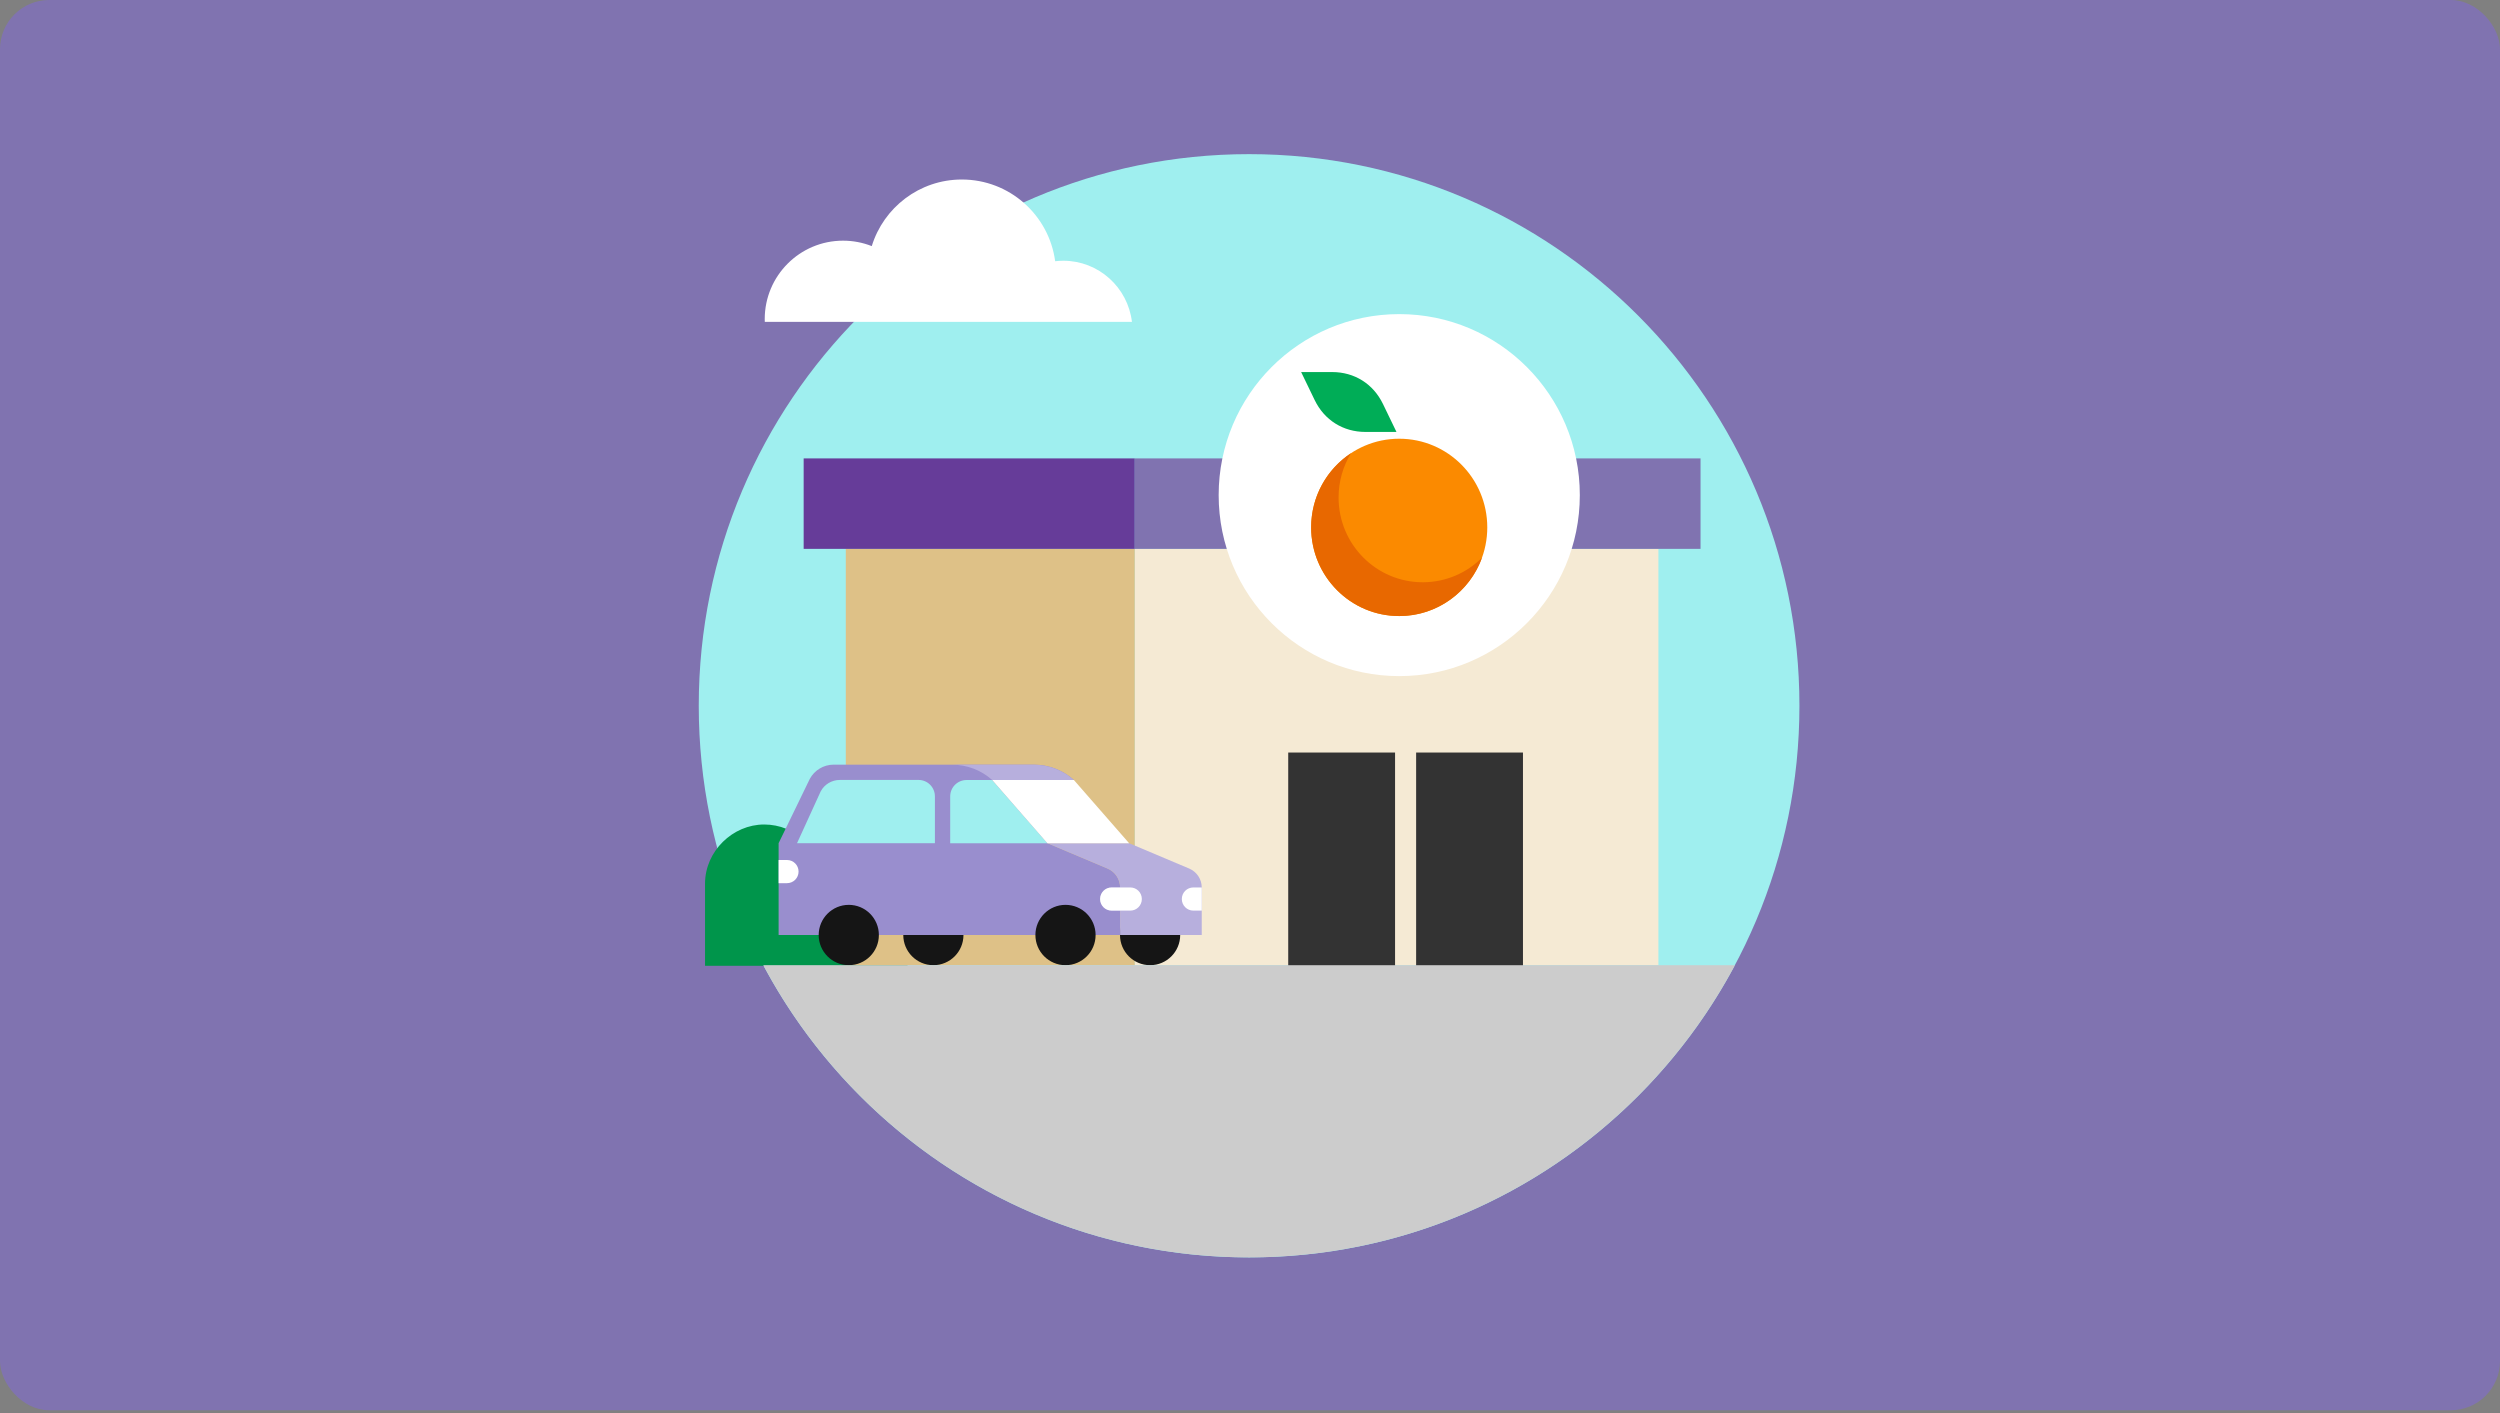 <?xml version="1.0" encoding="utf-8"?>
<svg xmlns="http://www.w3.org/2000/svg" fill="none" height="100%" overflow="visible" preserveAspectRatio="none" style="display: block;" viewBox="0 0 812 459" width="100%">
<rect x="0" y="0" width="812" height="459" fill="#808080" stroke="none"/>
<g id="Graphic">
<rect fill="#8073B0" height="458.051" id="Fill" rx="16" width="812"/>
<g id="Illustration">
<g clip-path="url(#clip0_0_139)">
<g id="Artwork 1">
<path d="M405.705 408.397C504.427 408.397 584.455 328.182 584.455 229.231C584.455 130.28 504.427 50.064 405.705 50.064C306.984 50.064 226.955 130.28 226.955 229.231C226.955 328.182 306.984 408.397 405.705 408.397Z" fill="#9FEFEF" id="Vector"/>
<path d="M294.773 313.685V303.003C294.773 292.387 286.171 283.765 275.58 283.765C272.608 283.765 269.815 284.459 267.313 285.668C266.62 275.68 258.33 267.796 248.186 267.796C238.042 267.796 228.993 276.419 228.993 287.034V313.685H294.751H294.773Z" fill="#00954B" id="Vector_2"/>
<path d="M538.65 178.28H368.559V313.495H538.65V178.28Z" fill="#F5EAD4" id="Vector_3"/>
<path d="M368.559 178.28H274.715V313.495H368.559V178.28Z" fill="#DEC187" id="Vector_4"/>
<path d="M552.336 148.886H368.559V178.28H552.336V148.886Z" fill="#8073B0" id="Vector_5"/>
<path d="M368.559 148.886H261.029V178.28H368.559V148.886Z" fill="#663C99" id="Vector_6"/>
<path d="M454.473 219.601C486.867 219.601 513.125 193.28 513.125 160.812C513.125 128.344 486.867 102.023 454.473 102.023C422.081 102.023 395.821 128.344 395.821 160.812C395.821 193.28 422.081 219.601 454.473 219.601Z" fill="white" id="Vector_7"/>
<path clip-rule="evenodd" d="M449.182 131.202L453.572 140.29L443.5 140.295C436.267 140.299 430.156 136.462 427.003 129.938L422.613 120.851L432.685 120.845C439.918 120.841 446.029 124.678 449.182 131.202Z" fill="#00AD57" fill-rule="evenodd" id="Vector_8"/>
<path d="M454.466 200.092C470.263 200.092 483.068 187.199 483.068 171.295C483.068 155.391 470.263 142.498 454.466 142.498C438.669 142.498 425.864 155.391 425.864 171.295C425.864 187.199 438.669 200.092 454.466 200.092Z" fill="#FB8A00" id="Vector_9"/>
<path clip-rule="evenodd" d="M481.354 181.14C476.414 186.071 469.613 189.117 462.107 189.117C447.01 189.117 434.772 176.796 434.772 161.596C434.772 156.314 436.249 151.38 438.812 147.19C431.014 152.333 425.861 161.208 425.861 171.295C425.861 187.199 438.669 200.092 454.466 200.092C466.829 200.092 477.359 192.196 481.354 181.14Z" fill="#E86800" fill-rule="evenodd" id="Vector_10"/>
<path clip-rule="evenodd" d="M418.414 244.417H453.116V313.986H418.414V244.417ZM459.958 244.417H494.66V313.986H459.958V244.417Z" fill="#333333" fill-rule="evenodd" id="Vector_11"/>
<path d="M345.377 84.687C344.483 84.687 343.589 84.755 342.718 84.844C340.707 69.861 327.904 58.305 312.397 58.305C298.633 58.305 286.992 67.42 283.149 79.939C280.267 78.797 277.116 78.17 273.81 78.17C259.778 78.17 248.382 89.57 248.382 103.657C248.382 103.948 248.382 104.239 248.405 104.553H367.653C366.335 93.377 356.861 84.687 345.354 84.687H345.377Z" fill="white" id="Vector_12"/>
<path clip-rule="evenodd" d="M312.935 303.695C312.935 309.105 308.558 313.493 303.16 313.493C297.761 313.493 293.384 309.105 293.384 303.695C293.384 298.284 297.761 293.896 303.16 293.896C308.558 293.896 312.935 298.284 312.935 303.695ZM383.327 303.695C383.327 309.105 378.95 313.493 373.551 313.493C368.152 313.493 363.776 309.105 363.776 303.695C363.776 298.284 368.152 293.896 373.551 293.896C378.95 293.896 383.327 298.284 383.327 303.695Z" fill="#151515" fill-rule="evenodd" id="Vector_13"/>
<path d="M363.809 288.242C363.809 285.554 362.201 283.158 359.743 282.105L340.214 273.863L322.272 253.326H348.794C345.219 250.124 340.594 248.355 335.79 248.355H270.77C267.53 248.355 264.558 250.146 263.017 252.991L252.895 273.863V303.695H363.809V288.242Z" fill="#998ECE" id="Vector_14"/>
<path clip-rule="evenodd" d="M285.459 303.695C285.459 309.105 281.082 313.493 275.684 313.493C270.285 313.493 265.908 309.105 265.908 303.695C265.908 298.284 270.285 293.896 275.684 293.896C281.082 293.896 285.459 298.284 285.459 303.695ZM355.851 303.695C355.851 309.105 351.474 313.493 346.075 313.493C340.677 313.493 336.3 309.105 336.3 303.695C336.3 298.284 340.677 293.896 346.075 293.896C351.474 293.896 355.851 298.284 355.851 303.695Z" fill="#151515" fill-rule="evenodd" id="Vector_15"/>
<path clip-rule="evenodd" d="M298.341 253.326C301.291 253.326 303.659 255.723 303.659 258.657V273.863H258.882L266.569 257.022C267.798 254.737 270.188 253.326 272.78 253.326H298.341ZM313.941 253.349H322.253L340.195 273.886H308.623V258.679C308.623 255.723 311.014 253.349 313.941 253.349Z" fill="#9FEFEF" fill-rule="evenodd" id="Vector_16"/>
<path clip-rule="evenodd" d="M309.269 248.379C314.073 248.379 318.698 250.148 322.273 253.351H348.795C345.22 250.148 340.595 248.379 335.791 248.379H309.269ZM390.323 303.697V288.244C390.323 285.556 388.714 283.16 386.256 282.107L366.728 273.866H340.206L359.734 282.107C362.192 283.138 363.801 285.556 363.801 288.244H361.075C358.997 288.244 357.321 289.923 357.321 292.006C357.321 294.089 358.997 295.769 361.075 295.769H363.801V303.697H390.323Z" fill="#B7AFDD" fill-rule="evenodd" id="Vector_17"/>
<path clip-rule="evenodd" d="M348.8 253.351L366.742 273.888H340.198L322.278 253.351H348.8ZM367.117 295.767H361.062C358.984 295.767 357.308 294.087 357.308 292.004C357.308 289.921 358.984 288.242 361.062 288.242H367.117C369.195 288.242 370.871 289.921 370.871 292.004C370.871 294.087 369.195 295.767 367.117 295.767ZM390.334 288.242H387.608C385.53 288.242 383.855 289.921 383.855 292.004C383.855 294.087 385.53 295.767 387.608 295.767H390.334V288.264V288.242ZM255.621 286.853H252.895V286.831V279.328H255.621C257.699 279.328 259.375 281.008 259.375 283.091C259.375 285.173 257.699 286.853 255.621 286.853Z" fill="white" fill-rule="evenodd" id="Vector_18"/>
<path clip-rule="evenodd" d="M563.497 313.495C533.415 369.968 474.039 408.397 405.71 408.397C337.379 408.397 278.004 369.968 247.923 313.495H563.497Z" fill="#CCCCCC" fill-rule="evenodd" id="Vector_19"/>
</g>
</g>
</g>
</g>
<defs>
<clipPath id="clip0_0_139">
<rect fill="white" height="395.59" rx="16" width="393.508" x="208.206" y="31.231"/>
</clipPath>
</defs>
</svg>